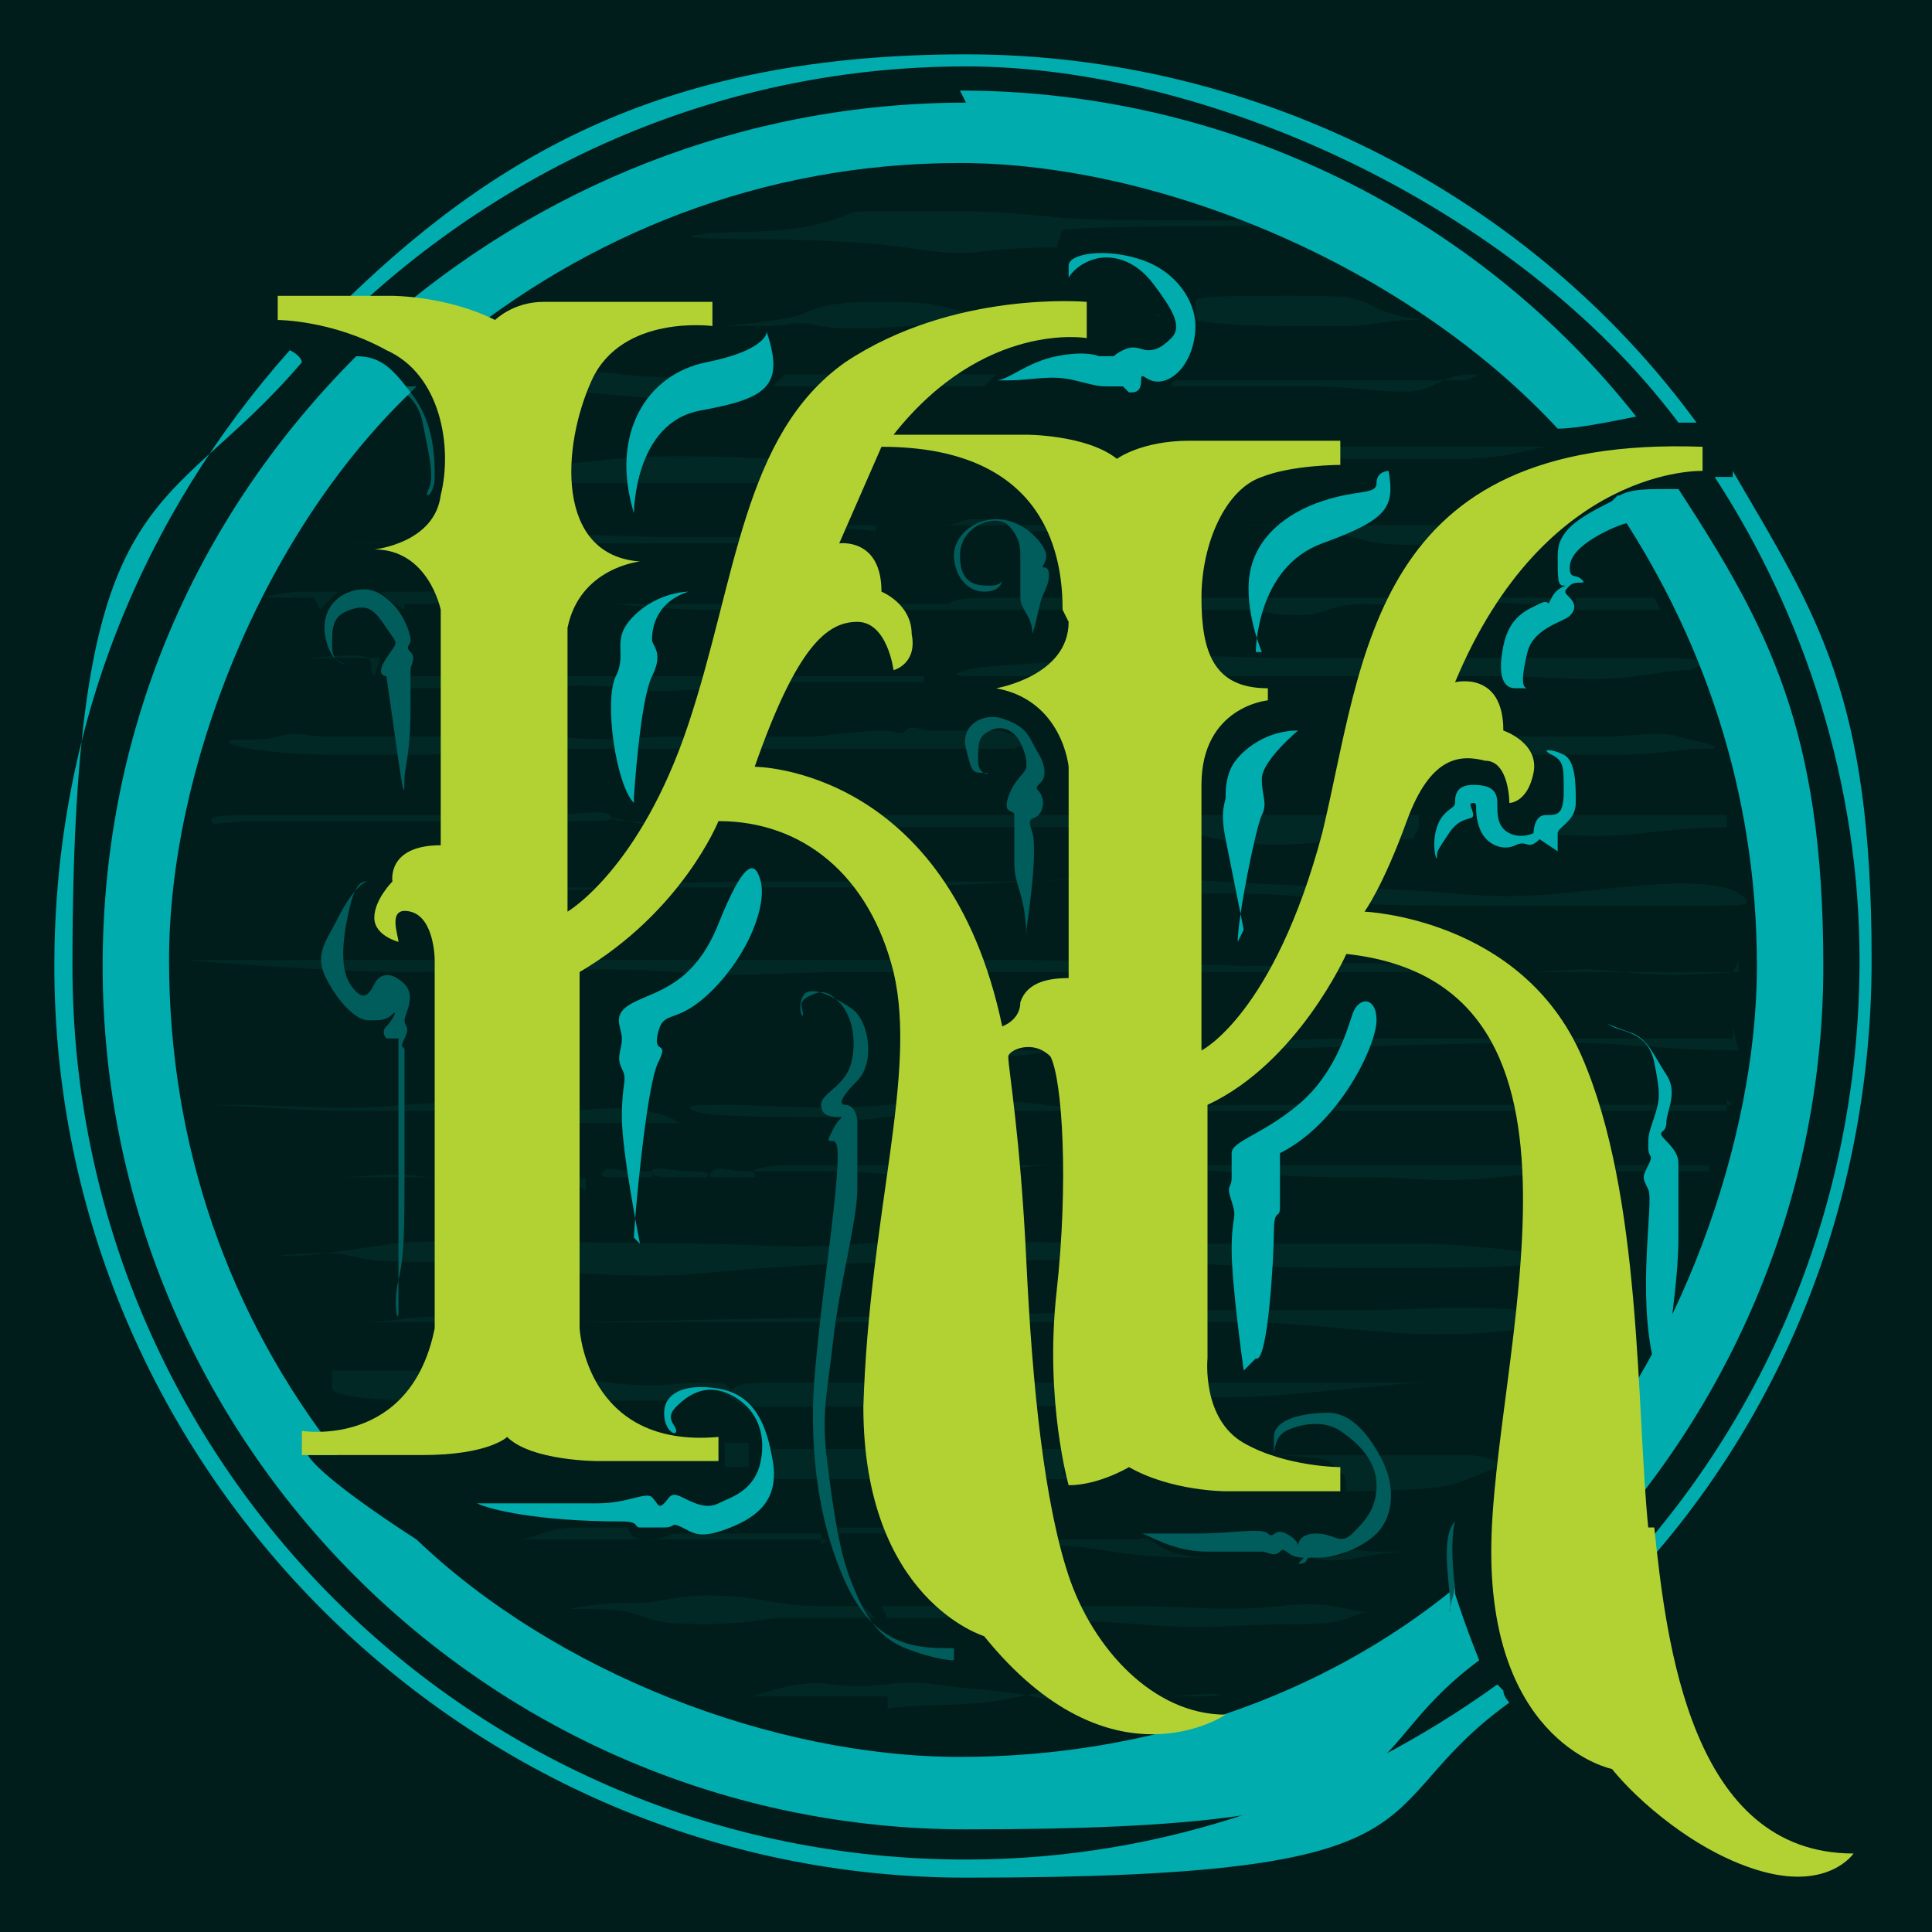 <svg viewBox="0 0 32 32" version="1.1" xmlns="http://www.w3.org/2000/svg" data-sanitized-data-name="Layer 1" data-name="Layer 1" id="Layer_1">
  <defs>
    <style>
      .cls-1 {
        fill: #00acae;
      }

      .cls-1, .cls-2, .cls-3, .cls-4, .cls-5 {
        stroke-width: 0px;
      }

      .cls-2 {
        fill: #012824;
      }

      .cls-3 {
        fill: #b2d234;
      }

      .cls-4 {
        fill: #001d1b;
      }

      .cls-5 {
        fill: #005d5c;
      }
    </style>
  </defs>
  <rect height="32" width="32" x="0" class="cls-4"></rect>
  <circle r="15.1" cy="16" cx="16" class="cls-4"></circle>
  <path d="M17.5,4.1c-1.5,0-1.2.2-2.5,0s-3.9-.1-3.5-.2,1.4,0,2.1-.2.3-.2,1-.2,1,0,1.3,0,.7,0,1.6.1,3.9,0,3.5.1-1.7,0-3.4.1Z" class="cls-2"></path>
  <path d="M21.4,5.4c-1.3,0-1.6-.1-1.6-.1s0,0,0,0,0-.2,0-.3.4-.1,1.5-.1,1.1,0,1.5.2,1,.2.6.2-.7.1-1.1.1-.4,0-.8,0Z" class="cls-2"></path>
  <path d="M19.2,5.3c0,0,0-.1-.1-.1s-.9,0-1,0,0,0,0,0c0,0,.4,0,.7,0s.4,0,.4,0Z" class="cls-2"></path>
  <path d="M15.8,5.3c-.5.1-1.7.2-2.2.1s-.4,0-1,0-.6,0-.6,0h0c0,0,1.1-.1,1.3-.2s.5-.2,1.1-.2,1,0,1.3.1.6,0,.1.2Z" class="cls-2"></path>
  <path d="M16.5,6.2c-.1.1-.2.2-.2.2-1.1,0-3.1,0-3.5,0,.1-.1.2-.2.2-.2,0,0,.5,0,1.6,0s2,0,2,0Z" class="cls-2"></path>
  <path d="M10.9,6.6c-1.3-.1-2.4-.2-2.3-.2.6-.2.9-.3,1.7-.2s1.4,0,1.2,0-.7.4-.7.4" class="cls-2"></path>
  <path d="M8.1,7.8c-1.7,0-2,0-1.9,0s.6,0,1.4,0,1.6-.1,2.6-.2,2.4,0,2.6,0,0,.4-.1.4-.3,0-1.2,0-1.1,0-1.9,0-1.6-.1-1.6-.1Z" class="cls-2"></path>
  <path d="M17.6,8.8c-.3,0-.4,0-.6,0-.2,0-.3-.1-.3-.2,0,0-.4,0-.6,0s-.2.1-.5.1-.3,0-.4,0,0,0,0,0,0,0,.4,0,.4,0,.7,0,1,0,1.1,0,.2.2.2.2Z" class="cls-2"></path>
  <path d="M14.5,8.9c0-.1,0-.2,0-.2s-.4,0-.6,0-.2,0-.2.1,0,.1,0,0,.8,0,.8,0Z" class="cls-2"></path>
  <path d="M12.9,9c-1.5,0-1.3,0-2.5,0s-.9,0-1.7,0-1.3,0-2.5,0-1.3,0-1.1,0,2.4,0,3.4-.1,1.8,0,2.7,0,1.3,0,1.6,0,0,.3,0,.3Z" class="cls-2"></path>
  <path d="M19.7,8.7c1.6,0,2,0,2.7.2s1.2.1,1.7.1,1.1-.3,1.8-.3.6,0,0,0-1,0-1.9,0-1,0-1.8,0-1.8,0-2.2,0-.1.2-.1.2Z" class="cls-2"></path>
  <path d="M21.7,7.6c1.1,0,1.7,0,2.5,0s1.2-.2,1.5-.2.2,0-.4,0-1.2,0-2.2,0-1.3,0-1.3,0v.2Z" class="cls-2"></path>
  <path d="M24.5,6.2c-.3,0-.4,0-.8.2s-1,0-2,0-1.3,0-1.8,0-.5,0-.5,0,0-.1.1-.1.4,0,1.4,0,1.6,0,2.1,0,.5,0,.8,0,.6,0,.5,0Z" class="cls-2"></path>
  <path d="M14.7,28.1c-.9,0-1.2,0-1.8,0s-.3,0-.8,0-1.2,0-.9,0,1,0,1.2,0,.7-.3,1.4-.2,1-.1,1.7,0,1.2.1,1.6.2,1.4.1,2.3,0,1.1,0,.4,0-1.2,0-1.7,0-.3-.2-1.2,0-1.5.1-2.2.2Z" class="cls-2"></path>
  <path d="M21.6,26.9c.8,0,.8-.2,1.1-.2s.4,0,0,0-.6-.2-1.5-.1-1.5,0-2.5,0-3,0-4.1,0c.1.2.1.2.1.2,1.4,0,2.9,0,4.1.1s1.7,0,2.8,0Z" class="cls-2"></path>
  <path d="M14.4,26.8c-1.2,0-1.3,0-1.5,0s-.5.1-1.3.1-.8-.1-1.2-.2-1.4,0-.7-.1.8,0,1.3-.1,1-.1,1.6,0,.7.1,1.1.1.6,0,.6,0l.2.2h0Z" class="cls-2"></path>
  <path d="M15.4,25.4c-1.2,0-1.5,0-1.5,0,0,0,0-.1,0-.1s.9,0,1,0,.5.1.5.1Z" class="cls-2"></path>
  <path d="M13.7,25.5c-.9,0-1.9,0-2.4,0s-.7,0-1.2,0-1.1,0-1.5,0-.4,0-.9,0-.7,0-.2,0,.9,0,1.1,0,.5-.2.9-.2.9,0,.9,0,0,.2.3.2.4-.1.5-.1.8,0,1.3,0,1.1,0,1.1,0v.2Z" class="cls-2"></path>
  <path d="M17.4,25.6c.9,0,1,.2,2.5.2s1,0,1,0-.2,0-.6,0-.8,0-1.1-.2-.3-.1-.4-.1-1.1,0-1.5,0,0,.2,0,.2Z" class="cls-2"></path>
  <path d="M21.8,25.8c.1,0,0,0,.1,0s.3,0,.4-.1,0,0,.6,0,.9,0,.6,0-.5,0-1,.1-.8,0-.8,0Z" class="cls-2"></path>
  <path d="M22.3,24.6c0,0,0-.2-.1-.2s0-.1-.2-.2-1.2-.1-.9-.1,1.6,0,2.1,0,.8,0,1.1,0,.8.2.6.2-.5.2-.9.3-1.7.1-1.7.1Z" class="cls-2"></path>
  <path d="M17.7,24.5c-1.1,0-2.8,0-3.5,0s-1.4,0-1.4,0,0-.1,0-.3,0-.2,0-.2,1.6,0,1.9,0,2.9,0,3,0-.1.4-.1.4Z" class="cls-2"></path>
  <path d="M12,24.3v-.4c.3,0,.4,0,.4,0v.4h-.4Z" class="cls-2"></path>
  <path d="M7.2,23.2c-1.2,0-1.7-.1-1.7-.2s0-.3,0-.3.5,0,1.2,0,2.6.1,3.4.2,1.1,0,1.5,0,.5,0,.5.2h0c0-.2.3-.2.7-.2s.9,0,1.2,0,3.1,0,4.2,0,1.4,0,2.5,0,2.5,0,3,0,1.6,0,1.2,0-.7,0-1.2,0-1.2.1-2.4.2-1.7,0-2.3,0-1,.2-2,.2-3,0-3.8,0-.9,0-.9,0-.3-.3-.7-.3-.5.2-.5.2-.3,0-.5,0-.4,0-.9,0-2.5.2-2.5.2Z" class="cls-2"></path>
  <path d="M7.6,21.8c-1.1,0-.9.1-1.7.1s-1.2,0-1.2,0,0,0,0,0,.5,0,.8,0,.9,0,1.3,0,.9,0,.9,0h0Z" class="cls-2"></path>
  <path d="M9.5,21.9c1.4,0,2.4,0,3.3,0s1.9,0,2.1,0,2.6,0,2.9,0,1.8,0,2.8,0,2.2.2,3.2.2,1.6-.1,1.8-.2.9-.1-.4-.2-1.5,0-2.7,0-1.4,0-2.4,0" class="cls-2"></path>
  <path d="M27.5,10.1c0,0-.1-.2-.1-.2s-1.3,0-1.3,0,0,.2,0,.2.5,0,.8,0,.6,0,.6,0Z" class="cls-2"></path>
  <path d="M25.7,10.1c0-.2,0-.2,0-.2s-.9,0-1.5,0-1.1,0-2,0-1.2,0-1.6,0-.6,0-1.4,0-1.8,0-2.7,0-.7.1-.8.1-.1,0-.4,0-1.2,0-1.9,0-2.2,0-2.6,0-.8,0-.7,0,.9.1,1.6.1,3.2,0,3.7,0,.4,0,.4,0,.7,0,1,0,.7,0,1.5,0,2,0,2.3,0,.9.2,1.4,0,1.1,0,1.5-.1,1.5,0,1.7,0,.4,0,.4,0Z" class="cls-2"></path>
  <path d="M28,11.1c-.2,0-.2,0-.9.1s-1.5,0-2.3,0-1.7,0-2.7,0-1.7,0-3,0-2.1,0-2.7,0-.7,0-.4-.1,1.4-.1,2.3-.2,2.1,0,3.3,0,2.5,0,3.1,0,2.3,0,2.7,0,.9,0,.8.1Z" class="cls-2"></path>
  <path d="M25.1,12.5c.7,0,1,0,1.7,0s1.1-.1,1.3-.1.3,0,.3,0h0c0-.1-.3-.1-.6-.2s-.8,0-1.2,0-1.1,0-1.5,0,0,.1,0,.1h0Z" class="cls-2"></path>
  <path d="M25.7,13.8s0,0,0-.1.1-.2.1-.2c0,0,1.4,0,1.9,0s.7,0,.8,0,.1,0,.1,0v.2s-.6,0-1.4.1-1.7,0-1.7,0Z" class="cls-2"></path>
  <path d="M23.5,13.7c0-.1,0-.2,0-.2,0,0-1.7,0-2.5,0s-1.8,0-2.6,0-1.9,0-2.5,0-1.7,0-2.5,0,.1.2,1.5.2,1.8,0,2.5,0,1.9,0,2.8.2,1.9,0,2.4,0,.8,0,.8,0Z" class="cls-2"></path>
  <path d="M19.4,12.5c1.5,0,2.1,0,2.2,0s.1,0,0,0-1.8,0-2.1,0-.1.1-.1.1Z" class="cls-2"></path>
  <path d="M16.8,12.4c-.6,0-1.2,0-2.1,0s-1.6,0-2.1,0-.6,0-1.5,0-.9,0-2,0-1.6.1-2,.1-.8,0-1.6,0-1.6-.1-1.7-.2.5,0,.8-.1.4,0,.9,0,.8,0,1.5,0,1.6-.1,2.3,0,1.3,0,1.8,0,2.1,0,2.3,0,.9-.1,1.2-.1.3.1.4,0,.3,0,.4,0,.9,0,1.1,0,.5.2.5.2Z" class="cls-2"></path>
  <path d="M13,11.3c1.2,0,2.3,0,2.3,0s0-.1,0-.1c0,0-.5,0-.9,0s-1.2,0-1.5,0-.7,0-1.5,0-.9,0-1.5,0-1.4,0-2.2,0-.9,0-.9,0,0,.2,0,.2.6,0,1.3,0,1.6-.1,2.2,0,1.3,0,1.8,0,.8,0,.8,0Z" class="cls-2"></path>
  <path d="M6.2,11.2c-.1-.1,0-.2-.1-.3s-.9,0-1,0-1,0-.9,0,.5,0,.8,0,1,0,1.3,0Z" class="cls-2"></path>
  <path d="M5.3,10.1c.2-.2.3-.3.3-.3s-.3,0-.6,0-.7.1-.6.1.7,0,.7,0h.1Z" class="cls-2"></path>
  <path d="M6.7,10.1c-.2-.1-.4-.3-.4-.3s.7,0,.9,0,.7.1.8.2-.1,0-.5,0-.8,0-.8,0Z" class="cls-2"></path>
  <path d="M9.3,13.6c.8,0,.9,0,.8-.1s-.5,0-1.4,0-.9,0-2.1,0-1.7,0-2.3,0-.8,0-.8.1.2,0,.7,0,1.1,0,1.9,0,1.4,0,1.9,0,1.2,0,1.2,0Z" class="cls-2"></path>
  <path d="M10.4,13.6c-.3,0-.4-.1,0,0s.4,0,0,0Z" class="cls-2"></path>
  <path d="M7.5,20.9c-1.1,0-1.3,0-1.7-.1s-1.2,0-1.2,0,0,0,.3,0,.9-.1,1.6-.2,4,0,5,0,1.6.1,2.8,0,3.2,0,4.9,0,3.8,0,4.4,0,2.6.2,2.1.3-1.5.1-2.8.1-2,0-3.6-.1-1.9,0-3.7,0-3,.1-4.1.2-2.8-.1-4-.1Z" class="cls-2"></path>
  <path d="M19.3,14.8c1.8,0,1.9,0,2.6.1s1.5.1,2.2.1,1,0,1.7,0,1.9,0,2.5,0,.8,0,.5-.2-1-.2-2-.1-1.6.2-2.7.1-2.3-.1-3.9-.2-2.5,0-3.7,0-2.2,0-3.3,0-2,0-3,.1-2.5,0-3.6,0-1.4,0-2,0-1.4,0-1.4,0,0,0,.6,0,2.1,0,2.1,0c0,0,.5,0,.8,0s2.6,0,3.6,0,2.8,0,4.1,0,4.1-.2,5-.2Z" class="cls-2"></path>
  <path d="M28.3,19.4c0,0,0,0,0,0,0,0-.6,0-1.4,0s-1,0-2.1.1-1.3,0-2.1,0-1.3,0-2.5-.1-2.6-.2-3.7,0-1.7,0-2.8,0-1.1,0-1.2,0,.1-.1.6-.1,2.9,0,3.8,0,3.2,0,3.5,0,2.1,0,2.9,0,1.5,0,2.1,0,1.8,0,2.2,0,.7,0,.7,0Z" class="cls-2"></path>
  <path d="M28.6,18.2c0,.1,0,.2,0,.2s-1.2,0-1.9,0-1.9,0-2.9,0-3,0-3.8,0-1.7,0-3,0-1.6,0-2.3.1-.5,0-1.2,0-1.8,0-2-.1,0-.1.6-.1,1.5.1,2.6,0,1.9-.1,2.6,0,2.7,0,3.3,0,2.9,0,3.4,0,1.9,0,2.8,0,1.9,0,1.9,0Z" class="cls-2"></path>
  <path d="M28.7,17c0,.1,0,.2,0,.2,0,0-1.4,0-2.2,0s-2.3,0-4,0-2.2.2-3.7.2-2.6,0-3.9,0-2.2,0-3.2,0-2.8,0-2.8,0c0,0-1.5,0-2.2,0s-1.6,0-1.9,0-1.6,0-1.6,0h0c0,0,1,0,1.5,0s1.3,0,1.8,0,3.7,0,4.3,0,2.1,0,3.1,0,2,0,2,0,.7.2,1.5,0,1.4,0,2.4,0,5.8-.2,7-.1,2,.1,2,.1Z" class="cls-2"></path>
  <path d="M28.8,15.9c0,.1,0,.2,0,.2,0,0-.6,0-1.4,0s-.9,0-2,0-2.7,0-3.6,0-1.1,0-1.1,0c0,0-.4,0-1.2,0s-.6,0-1,0c-1.7,0-3.4,0-4.5,0s-1.7.1-2.8,0-3.6,0-4.6,0-3.8-.2-3.4-.2,1.8,0,2.9,0,3.9,0,4.9,0,1.8,0,2.8,0,2.6,0,3.2,0,3.4.1,3.8.1,2.1-.1,2.6,0,.8.1,1.7.1,1-.1,1.8,0,1.8,0,1.8,0Z" class="cls-2"></path>
  <path d="M12.5,19.5c0,0,0,0-.4,0s-.4,0-.3-.1.3,0,.5,0,.2,0,.2.1Z" class="cls-2"></path>
  <path d="M11.7,19.5c0,0,0,0-.4,0s-.5,0-.5-.1.4,0,.6,0,.4,0,.3.1Z" class="cls-2"></path>
  <path d="M10.8,19.5c0,0-.2,0-.5,0s-.4,0-.3-.1.2,0,.5,0,.4,0,.3,0Z" class="cls-2"></path>
  <path d="M9.7,19.5c-.3.1-.5,0-.6,0s-1.5,0-2.3,0-1.1,0-1.7,0-.9,0-1.3,0-.5,0-.2,0,1.6,0,2,0,.9-.1,1.5,0,1.8,0,1.9,0,.3,0,.3,0,.5.2.4.3Z" class="cls-2"></path>
  <path d="M9.2,18.6c1.3,0,1.6,0,1.8,0s.4,0,.3,0-.1-.1-.6-.2-.8,0-1.7,0-1.3-.2-2.3-.1-2,0-2.8,0-.9,0-.5,0,1.7.1,2.2.1,1,0,1.5,0,2,.2,2,.2Z" class="cls-2"></path>
  <g>
    <path d="M27.9,8.1c0,0-.2,0-.3,0-.4,0-.7,0-.9.2,1.5,2.2,2.4,4.8,2.4,7.7s-1.3,6.5-3.4,8.8c0,.4.2.8.3,1.3,2.6-2.6,4.2-6.2,4.2-10.1s-.9-5.6-2.4-7.9Z" class="cls-1"></path>
    <path d="M5.7,5.3C8.4,2.7,12,1.1,16,1.1s9.1,2.3,11.8,5.9c.1,0,.2,0,.3,0C25.4,3.3,20.9.9,16,.9s-7.8,1.6-10.5,4.3c0,0,.2,0,.3,0Z" class="cls-1"></path>
    <path d="M28.7,7.9c-.1,0-.2,0-.3,0,1.5,2.3,2.4,5.1,2.4,8,0,4.2-1.7,8-4.5,10.7,0,.1,0,.2,0,.3,2.9-2.7,4.7-6.6,4.7-11s-.9-5.7-2.3-8.1Z" class="cls-1"></path>
    <path d="M24.8,27.9c-2.5,1.8-5.5,2.9-8.8,2.9-8.2,0-14.8-6.6-14.8-14.8s1.5-7.3,3.8-10c0,0,0-.1-.2-.2C2.4,8.5.9,12,.9,16c0,8.3,6.8,15.1,15.1,15.1s6.5-1.1,9-2.9c0,0-.1-.1-.1-.2Z" class="cls-1"></path>
    <path d="M16,1.7c-3.7,0-7.1,1.4-9.7,3.7,0,0,0,0,0,0,.5.1.9.3,1.1.4,2.3-1.9,5.2-3.1,8.5-3.1s7.4,1.7,9.9,4.4c.3,0,.8-.1,1.3-.2-2.6-3.3-6.7-5.4-11.2-5.4Z" class="cls-1"></path>
  </g>
  <path d="M6.8,6.5c.4.5.4,1.1.4,1.4s-.2.4-.1.2,0-.6-.1-1.1-.5-.6-.5-.6h.4Z" class="cls-5"></path>
  <path d="M24.1,26.3c-2.2,1.8-5.1,2.8-8.2,2.8s-6.7-1.4-9-3.6c-1.7-1.1-1.8-1.4-1.8-1.4h.5c-1.8-2.3-2.8-5.1-2.8-8.2s1.5-7,4-9.4c-.3-.4-.5-.6-.9-.6C3.3,8.5,1.7,12,1.7,16c0,7.9,6.4,14.3,14.3,14.3s6.2-1.1,8.5-2.8c-.2-.5-.3-.8-.4-1.1Z" class="cls-1"></path>
  <path d="M8,24.9c-.2,0-.2,0,.2,0s1.2,0,1.7,0,.8-.2.9-.1.1.2.2.1.1-.2.3-.1.4.2.6.1.6-.2.7-.7-.1-.9-.5-1.1-.7,0-.9.2,0,.3,0,.4-.2,0-.2-.3.3-.5.9-.4.8.6.9,1.2-.2.9-.7,1.1-.6.1-.8,0-.1,0-.3,0-.3,0-.4,0,0-.1-.3-.1c-1.4,0-2.2-.2-2.4-.3Z" class="cls-1"></path>
  <path d="M26.7,8.3c-.6.3-.9.5-.9.9s0,.5.1.5-.1,0-.2.2,0,0-.2.1-.5.2-.6.7,0,.7.2.7.3,0,.2,0-.1-.2,0-.6.6-.5.7-.6.1-.2,0-.3-.1-.1,0-.2.3,0,.2-.1-.2,0-.2-.2.2-.4.6-.6.7-.2.7-.2l-.5-.4Z" class="cls-1"></path>
  <path d="M24.1,26.3c-.1-.8,0-1.1,0-1.1-.3.3,0,1.4-.1,1.5s0,0,0,0" class="cls-5"></path>
  <path d="M21.6,25.8c-.3,0-.3-.2-.4-.1s-.2,0-.3,0-.3,0-.9,0-1-.3-1.1-.3.3,0,.9,0,1.1-.1,1.2,0,.1-.1.3,0,.2.2.2.2,0-.2.3-.2.4.2.6,0,.4-.4.4-.8-.3-.7-.6-.9-.7-.1-.9,0-.2.4-.2.4,0,0,0-.3.5-.4.9-.4.7.4.9.8.2.9-.1,1.2-.8.4-.9.4-.1,0-.2,0,0,.1-.2.1Z" class="cls-5"></path>
  <path d="M6.4,17.2s-.1-.1,0-.2.2-.3.1-.2-.2.1-.4.1-.5-.3-.7-.7,0-.6.2-1,.4-.6.5-.6.1,0,0,0-.2,0-.3.4-.2,1,0,1.3.3.2.4,0,.3-.2.5,0,0,.5,0,.6.1.1,0,.3,0,.1,0,.2,0,0,0,.4,0,.7,0,1.6,0,1.4-.1,1.8,0,.8,0,.5,0-.4,0-1.7,0-2,0-2.1,0-.2,0-.4,0-.2,0-.3Z" class="cls-5"></path>
  <path d="M6.8,11.7c0,.8-.1,1-.1,1.2s0,.4-.1-.3-.2-1.4-.2-1.4-.2,0,0-.3.2-.2,0-.5-.3-.4-.6-.3-.3.3-.3.6.2.3.3.3.1,0,0,0-.3,0-.4-.4.1-.7.4-.8.5,0,.7.2.3.5.3.6-.1.1,0,.2,0,.2,0,.3,0,.1,0,.4Z" class="cls-5"></path>
  <path d="M27.4,22.6c-.3-1.2,0-2.7-.1-2.9s-.1-.2,0-.4,0-.1,0-.3,0-.2.1-.5.1-.4,0-.9-.5-.5-.7-.6,0,0,.3.1.4.4.6.7,0,.6,0,.8-.2.1,0,.3.2.3.2.4,0,.1,0,.2,0,.2,0,1-.2,1.8-.2,2.3Z" class="cls-1"></path>
  <path d="M25.5,13.9c-.2.2-.2,0-.4.1s-.5,0-.6-.3,0-.4-.1-.4,0,.1,0,.2-.2,0-.4.3-.2.3-.2.4-.1-.2,0-.5.3-.3.3-.4,0-.3.3-.3.4.1.4.3,0,.4.2.5.4,0,.4,0,0-.3.2-.3.3,0,.3-.4,0-.5-.2-.6,0-.1.2,0,.2.5.2.8-.3.4-.3.5,0,.2,0,.3Z" class="cls-1"></path>
  <path d="M15.8,27.3c-.6,0-1.3,0-1.8-1.1s-.6-2.4-.5-3.5.2-1.7.3-2.6.1-1.2,0-1.2-.1,0,0-.2.2-.2.1-.2-.3,0-.3-.2.4-.3.5-.7,0-.8-.2-1-.3-.2-.5-.1-.1.2-.1.3-.1-.1,0-.3.5,0,.8.2.4.9.1,1.2-.3.4-.2.4.2.1.2.3,0,.2,0,.2,0,.4,0,.9-.3,1.6-.4,2.5-.2,1.2-.1,2,.2,1.5.4,2,.4.9.9,1.1.8.2.8.2Z" class="cls-5"></path>
  <path d="M17,15.6c0-.8-.2-.9-.2-1.3s0-.4,0-.5,0-.2,0-.3-.2,0-.1-.3.3-.4.3-.5,0-.2-.1-.4-.3-.3-.5-.2-.2.2-.2.5.3.2.1.2-.2,0-.3-.4.3-.6.6-.5.4.2.5.4.2.3.2.5-.2.2-.1.3.1.3,0,.4-.2,0-.1.3-.1,1.6-.1,1.6Z" class="cls-5"></path>
  <path d="M17.1,10.5c0-.3-.2-.4-.2-.6s0-.2,0-.3,0-.3,0-.4,0-.3-.2-.5-.8,0-.8.5.3.5.5.5.2-.1.2-.1,0,.2-.3.2-.5-.3-.5-.6.3-.6.7-.6.7.3.8.5-.1.3,0,.3.1.2,0,.4-.1.4-.2.7Z" class="cls-5"></path>
  <path d="M18.6,6.4c-.1,0,0,0-.2,0s-.2,0-.6-.1-.7,0-1.1,0-.4,0-.2,0,.5-.3,1-.4.7,0,.7,0,.1,0,.2,0,0,0,.2-.1.3,0,.4,0,.2,0,.4-.2,0-.5-.3-.9-.7-.5-1-.4-.4.3-.4.3,0,0,0-.2.6-.3,1.2-.1.9.7.9,1.1-.2.8-.5.9-.4-.2-.4,0-.1.2-.2.2Z" class="cls-1"></path>
  <path d="M10.5,8.5s0-1.5,1.1-1.7,1.4-.4,1.1-1.3c0,0,0,.3-1,.5s-1.6,1.2-1.2,2.5Z" class="cls-1"></path>
  <path d="M10.5,13.2s.1-1.6.3-2,0-.5,0-.6,0-.6.6-.8c0,0-.5,0-.9.4s-.1.6-.3,1,0,1.8.3,2.1Z" class="cls-1"></path>
  <path d="M10.6,20.6s-.3-1.5-.3-2.1.1-.6,0-.8,0-.3,0-.5-.2-.4.2-.6,1-.3,1.4-1.3.6-1.1.7-.7-.2,1.2-.8,1.8-.8.3-.9.7.2.1,0,.5-.4,2.7-.4,2.9Z" class="cls-1"></path>
  <path d="M20.6,22.7s-.2-1.4-.2-2,.1-.5,0-.8,0-.2,0-.4,0-.2,0-.4.5-.3,1.1-.8.8-1.2.9-1.5.4-.3.4.1-.6,1.7-1.6,2.2c0,0,0,0,0,.3s0,.4,0,.6-.1,0-.1.4-.1,2.2-.3,2.1Z" class="cls-1"></path>
  <path d="M20.6,15.4s-.2-1-.3-1.5,0-.6,0-.7,0-.3.1-.5.5-.6,1.1-.6c0,0-.6.5-.6.8s.1.4,0,.6-.4,1.7-.4,2.1Z" class="cls-1"></path>
  <path d="M20.8,10.8s0-1.4,1.1-1.8,1.2-.6,1.1-1.2,0,0,0,0c0,0-.2,0-.2.2s-.3.1-.9.3-1.1.6-1.2,1.2.2,1.3.2,1.3Z" class="cls-1"></path>
  <path d="M27.3,25.3c-.2-2-.1-5.5-1.1-7.8s-3.6-2.4-3.6-2.4c0,0,.3-.4.7-1.5.4-1.1.9-1.1,1.3-1,.4,0,.4.7.4.7,0,0,.3,0,.4-.5s-.5-.7-.5-.7c0-1-.8-.8-.8-.8,1.5-3.6,4.1-3.5,4.1-3.5v-.4c-5.5-.2-5.6,3.5-6.3,6.4-.8,3-2,3.6-2,3.6v-4.4c0-1.3,1.1-1.4,1.1-1.4v-.2c-.9,0-1.1-.6-1.1-1.5,0-.9.4-1.8,1-2,.5-.2,1.3-.2,1.3-.2v-.4s-1.7,0-2.5,0-1.2.3-1.2.3c-.5-.4-1.5-.4-1.5-.4h-2.2c1.5-1.9,3.2-1.6,3.2-1.6v-.6s-2.2-.2-4,1c-1.7,1.2-1.8,3.6-2.6,6s-2,3.1-2,3.1v-4.7c.2-1,1.2-1.1,1.2-1.1h0c-1.4-.1-1.3-1.9-.8-3,.5-1.1,2-.9,2-.9v-.4s-2.8,0-2.8,0c-.5,0-.8.3-.8.3-.8-.4-1.7-.4-1.7-.4h-1.9s0,.4,0,.4c0,0,.9,0,1.8.5.9.4,1.1,1.6.9,2.4-.1.8-1.1.9-1.1.9.9,0,1.1,1,1.1,1v3.9c-.9,0-.8.6-.8.6,0,0-.3.3-.3.6s.4.4.4.4c0-.1-.2-.6.2-.5s.4.8.4.8v6.1c-.4,2-2.2,1.7-2.2,1.7s0,.4,0,.4h2c1.1,0,1.4-.3,1.4-.3.4.4,1.5.4,1.5.4h2s0-.4,0-.4c-2.2.2-2.3-1.8-2.3-1.8v-5.9c1.7-1,2.3-2.5,2.3-2.5,1.4,0,2.5.9,2.9,2.5.4,1.7-.4,4-.5,7.2,0,3.2,2,3.8,2,3.8,2.1,2.6,4,1.3,4,1.3-1.2,0-2.2-1.1-2.6-2.3s-.6-3.1-.7-5.2c-.1-2.1-.3-3.2-.3-3.4,0-.1.4-.3.7,0,.2.4.3,2.1.1,3.9-.2,1.8.2,3.2.2,3.2.5,0,1-.3,1-.3.7.4,1.6.4,1.6.4h1.9s0-.4,0-.4c0,0-.9,0-1.6-.4s-.6-1.4-.6-1.4v-4.2c1.5-.7,2.3-2.5,2.3-2.5,4.6.5,2.4,6.7,2.4,9.9,0,3.2,2,3.6,2,3.6.4.5,1.4,1.4,2.5,1.7s1.5-.3,1.5-.3c-2.7,0-3.1-3.5-3.3-5.4ZM17.7,10.3c0,.9-1.2,1.1-1.2,1.1,1.1.2,1.2,1.3,1.2,1.3v3.5c-.4,0-.7.1-.8.4,0,.3-.3.4-.3.4-.9-4.3-4.1-4.3-4.1-4.3.7-2,1.2-2.4,1.7-2.4.5,0,.6.8.6.8,0,0,.4-.1.3-.6,0-.5-.5-.7-.5-.7,0-.9-.7-.8-.7-.8l.7-1.6c2.8,0,3,1.9,3,2.7Z" class="cls-3"></path>
</svg>